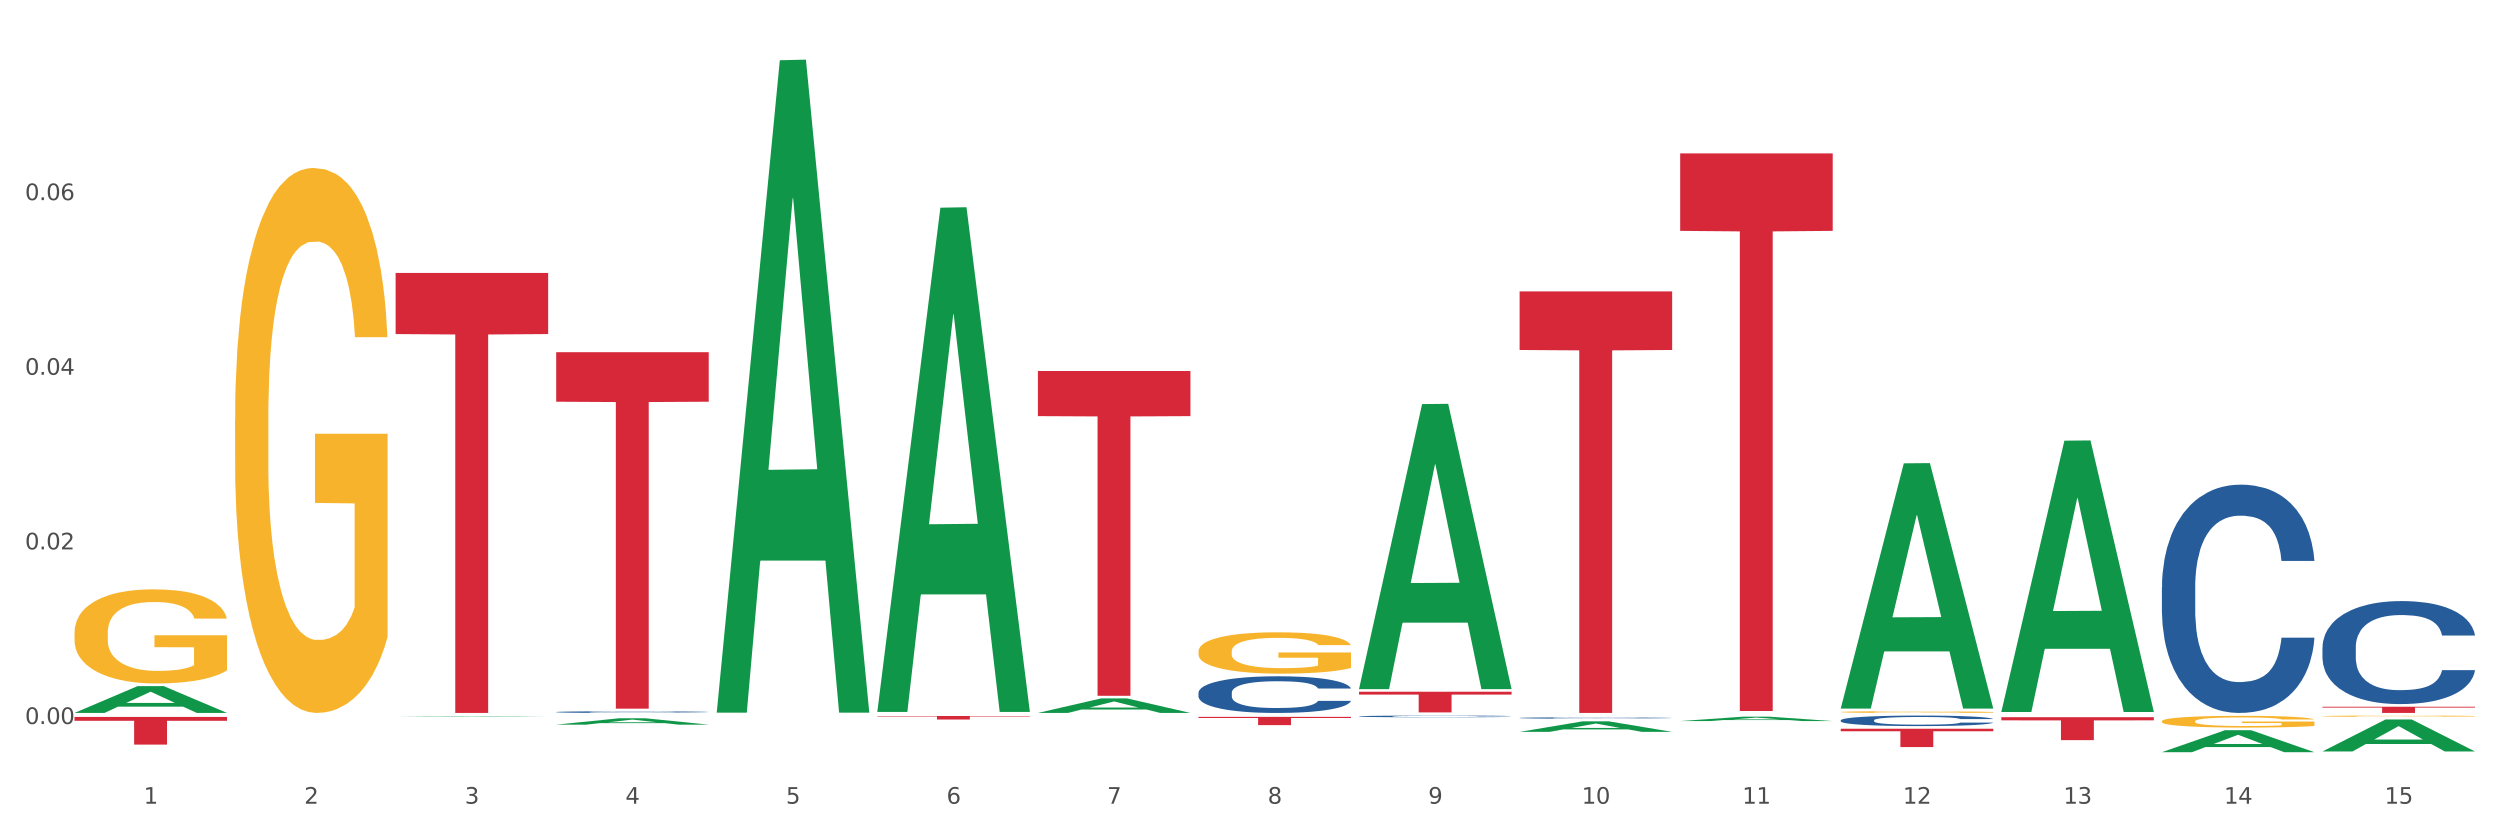 <?xml version="1.0" encoding="utf-8" standalone="no"?>
<!DOCTYPE svg PUBLIC "-//W3C//DTD SVG 1.1//EN"
  "http://www.w3.org/Graphics/SVG/1.1/DTD/svg11.dtd">
<svg xmlns:xlink="http://www.w3.org/1999/xlink" width="1080pt" height="360pt" viewBox="0 0 1080 360" xmlns="http://www.w3.org/2000/svg" version="1.1">
 <rect x="0" y="0" width="1080" height="360" fill="#333333" stroke="none"/>
 <defs>
  <style type="text/css">*{stroke-linejoin: round; stroke-linecap: butt}</style>
 </defs>
 <g id="figure_1">
  <g id="patch_1">
   <path d="M 0 360 
L 1080 360 
L 1080 0 
L 0 0 
z
" style="fill: #ffffff; stroke: #ffffff; stroke-linejoin: miter"/>
  </g>
  <g id="axes_1">
   <g id="matplotlib.axis_1">
    <g id="xtick_1">
     <g id="text_1">
      <!-- 1 -->
      <g style="fill: #4d4d4d" transform="translate(62.07 347.204) scale(0.096 -0.096)">
       <defs>
        <path id="DejaVuSans-31" d="M 794 531 
L 1825 531 
L 1825 4091 
L 703 3866 
L 703 4441 
L 1819 4666 
L 2450 4666 
L 2450 531 
L 3481 531 
L 3481 0 
L 794 0 
L 794 531 
z
" transform="scale(0.016)"/>
       </defs>
       <use xlink:href="#DejaVuSans-31"/>
      </g>
     </g>
    </g>
    <g id="xtick_2">
     <g id="text_2">
      <!-- 2 -->
      <g style="fill: #4d4d4d" transform="translate(131.436 347.204) scale(0.096 -0.096)">
       <defs>
        <path id="DejaVuSans-32" d="M 1228 531 
L 3431 531 
L 3431 0 
L 469 0 
L 469 531 
Q 828 903 1448 1529 
Q 2069 2156 2228 2338 
Q 2531 2678 2651 2914 
Q 2772 3150 2772 3378 
Q 2772 3750 2511 3984 
Q 2250 4219 1831 4219 
Q 1534 4219 1204 4116 
Q 875 4013 500 3803 
L 500 4441 
Q 881 4594 1212 4672 
Q 1544 4750 1819 4750 
Q 2544 4750 2975 4387 
Q 3406 4025 3406 3419 
Q 3406 3131 3298 2873 
Q 3191 2616 2906 2266 
Q 2828 2175 2409 1742 
Q 1991 1309 1228 531 
z
" transform="scale(0.016)"/>
       </defs>
       <use xlink:href="#DejaVuSans-32"/>
      </g>
     </g>
    </g>
    <g id="xtick_3">
     <g id="text_3">
      <!-- 3 -->
      <g style="fill: #4d4d4d" transform="translate(200.802 347.204) scale(0.096 -0.096)">
       <defs>
        <path id="DejaVuSans-33" d="M 2597 2516 
Q 3050 2419 3304 2112 
Q 3559 1806 3559 1356 
Q 3559 666 3084 287 
Q 2609 -91 1734 -91 
Q 1441 -91 1130 -33 
Q 819 25 488 141 
L 488 750 
Q 750 597 1062 519 
Q 1375 441 1716 441 
Q 2309 441 2620 675 
Q 2931 909 2931 1356 
Q 2931 1769 2642 2001 
Q 2353 2234 1838 2234 
L 1294 2234 
L 1294 2753 
L 1863 2753 
Q 2328 2753 2575 2939 
Q 2822 3125 2822 3475 
Q 2822 3834 2567 4026 
Q 2313 4219 1838 4219 
Q 1578 4219 1281 4162 
Q 984 4106 628 3988 
L 628 4550 
Q 988 4650 1302 4700 
Q 1616 4750 1894 4750 
Q 2613 4750 3031 4423 
Q 3450 4097 3450 3541 
Q 3450 3153 3228 2886 
Q 3006 2619 2597 2516 
z
" transform="scale(0.016)"/>
       </defs>
       <use xlink:href="#DejaVuSans-33"/>
      </g>
     </g>
    </g>
    <g id="xtick_4">
     <g id="text_4">
      <!-- 4 -->
      <g style="fill: #4d4d4d" transform="translate(270.169 347.204) scale(0.096 -0.096)">
       <defs>
        <path id="DejaVuSans-34" d="M 2419 4116 
L 825 1625 
L 2419 1625 
L 2419 4116 
z
M 2253 4666 
L 3047 4666 
L 3047 1625 
L 3713 1625 
L 3713 1100 
L 3047 1100 
L 3047 0 
L 2419 0 
L 2419 1100 
L 313 1100 
L 313 1709 
L 2253 4666 
z
" transform="scale(0.016)"/>
       </defs>
       <use xlink:href="#DejaVuSans-34"/>
      </g>
     </g>
    </g>
    <g id="xtick_5">
     <g id="text_5">
      <!-- 5 -->
      <g style="fill: #4d4d4d" transform="translate(339.535 347.204) scale(0.096 -0.096)">
       <defs>
        <path id="DejaVuSans-35" d="M 691 4666 
L 3169 4666 
L 3169 4134 
L 1269 4134 
L 1269 2991 
Q 1406 3038 1543 3061 
Q 1681 3084 1819 3084 
Q 2600 3084 3056 2656 
Q 3513 2228 3513 1497 
Q 3513 744 3044 326 
Q 2575 -91 1722 -91 
Q 1428 -91 1123 -41 
Q 819 9 494 109 
L 494 744 
Q 775 591 1075 516 
Q 1375 441 1709 441 
Q 2250 441 2565 725 
Q 2881 1009 2881 1497 
Q 2881 1984 2565 2268 
Q 2250 2553 1709 2553 
Q 1456 2553 1204 2497 
Q 953 2441 691 2322 
L 691 4666 
z
" transform="scale(0.016)"/>
       </defs>
       <use xlink:href="#DejaVuSans-35"/>
      </g>
     </g>
    </g>
    <g id="xtick_6">
     <g id="text_6">
      <!-- 6 -->
      <g style="fill: #4d4d4d" transform="translate(408.901 347.204) scale(0.096 -0.096)">
       <defs>
        <path id="DejaVuSans-36" d="M 2113 2584 
Q 1688 2584 1439 2293 
Q 1191 2003 1191 1497 
Q 1191 994 1439 701 
Q 1688 409 2113 409 
Q 2538 409 2786 701 
Q 3034 994 3034 1497 
Q 3034 2003 2786 2293 
Q 2538 2584 2113 2584 
z
M 3366 4563 
L 3366 3988 
Q 3128 4100 2886 4159 
Q 2644 4219 2406 4219 
Q 1781 4219 1451 3797 
Q 1122 3375 1075 2522 
Q 1259 2794 1537 2939 
Q 1816 3084 2150 3084 
Q 2853 3084 3261 2657 
Q 3669 2231 3669 1497 
Q 3669 778 3244 343 
Q 2819 -91 2113 -91 
Q 1303 -91 875 529 
Q 447 1150 447 2328 
Q 447 3434 972 4092 
Q 1497 4750 2381 4750 
Q 2619 4750 2861 4703 
Q 3103 4656 3366 4563 
z
" transform="scale(0.016)"/>
       </defs>
       <use xlink:href="#DejaVuSans-36"/>
      </g>
     </g>
    </g>
    <g id="xtick_7">
     <g id="text_7">
      <!-- 7 -->
      <g style="fill: #4d4d4d" transform="translate(478.267 347.204) scale(0.096 -0.096)">
       <defs>
        <path id="DejaVuSans-37" d="M 525 4666 
L 3525 4666 
L 3525 4397 
L 1831 0 
L 1172 0 
L 2766 4134 
L 525 4134 
L 525 4666 
z
" transform="scale(0.016)"/>
       </defs>
       <use xlink:href="#DejaVuSans-37"/>
      </g>
     </g>
    </g>
    <g id="xtick_8">
     <g id="text_8">
      <!-- 8 -->
      <g style="fill: #4d4d4d" transform="translate(547.634 347.204) scale(0.096 -0.096)">
       <defs>
        <path id="DejaVuSans-38" d="M 2034 2216 
Q 1584 2216 1326 1975 
Q 1069 1734 1069 1313 
Q 1069 891 1326 650 
Q 1584 409 2034 409 
Q 2484 409 2743 651 
Q 3003 894 3003 1313 
Q 3003 1734 2745 1975 
Q 2488 2216 2034 2216 
z
M 1403 2484 
Q 997 2584 770 2862 
Q 544 3141 544 3541 
Q 544 4100 942 4425 
Q 1341 4750 2034 4750 
Q 2731 4750 3128 4425 
Q 3525 4100 3525 3541 
Q 3525 3141 3298 2862 
Q 3072 2584 2669 2484 
Q 3125 2378 3379 2068 
Q 3634 1759 3634 1313 
Q 3634 634 3220 271 
Q 2806 -91 2034 -91 
Q 1263 -91 848 271 
Q 434 634 434 1313 
Q 434 1759 690 2068 
Q 947 2378 1403 2484 
z
M 1172 3481 
Q 1172 3119 1398 2916 
Q 1625 2713 2034 2713 
Q 2441 2713 2670 2916 
Q 2900 3119 2900 3481 
Q 2900 3844 2670 4047 
Q 2441 4250 2034 4250 
Q 1625 4250 1398 4047 
Q 1172 3844 1172 3481 
z
" transform="scale(0.016)"/>
       </defs>
       <use xlink:href="#DejaVuSans-38"/>
      </g>
     </g>
    </g>
    <g id="xtick_9">
     <g id="text_9">
      <!-- 9 -->
      <g style="fill: #4d4d4d" transform="translate(617 347.204) scale(0.096 -0.096)">
       <defs>
        <path id="DejaVuSans-39" d="M 703 97 
L 703 672 
Q 941 559 1184 500 
Q 1428 441 1663 441 
Q 2288 441 2617 861 
Q 2947 1281 2994 2138 
Q 2813 1869 2534 1725 
Q 2256 1581 1919 1581 
Q 1219 1581 811 2004 
Q 403 2428 403 3163 
Q 403 3881 828 4315 
Q 1253 4750 1959 4750 
Q 2769 4750 3195 4129 
Q 3622 3509 3622 2328 
Q 3622 1225 3098 567 
Q 2575 -91 1691 -91 
Q 1453 -91 1209 -44 
Q 966 3 703 97 
z
M 1959 2075 
Q 2384 2075 2632 2365 
Q 2881 2656 2881 3163 
Q 2881 3666 2632 3958 
Q 2384 4250 1959 4250 
Q 1534 4250 1286 3958 
Q 1038 3666 1038 3163 
Q 1038 2656 1286 2365 
Q 1534 2075 1959 2075 
z
" transform="scale(0.016)"/>
       </defs>
       <use xlink:href="#DejaVuSans-39"/>
      </g>
     </g>
    </g>
    <g id="xtick_10">
     <g id="text_10">
      <!-- 10 -->
      <g style="fill: #4d4d4d" transform="translate(683.312 347.204) scale(0.096 -0.096)">
       <defs>
        <path id="DejaVuSans-30" d="M 2034 4250 
Q 1547 4250 1301 3770 
Q 1056 3291 1056 2328 
Q 1056 1369 1301 889 
Q 1547 409 2034 409 
Q 2525 409 2770 889 
Q 3016 1369 3016 2328 
Q 3016 3291 2770 3770 
Q 2525 4250 2034 4250 
z
M 2034 4750 
Q 2819 4750 3233 4129 
Q 3647 3509 3647 2328 
Q 3647 1150 3233 529 
Q 2819 -91 2034 -91 
Q 1250 -91 836 529 
Q 422 1150 422 2328 
Q 422 3509 836 4129 
Q 1250 4750 2034 4750 
z
" transform="scale(0.016)"/>
       </defs>
       <use xlink:href="#DejaVuSans-31"/>
       <use xlink:href="#DejaVuSans-30" transform="translate(63.623 0)"/>
      </g>
     </g>
    </g>
    <g id="xtick_11">
     <g id="text_11">
      <!-- 11 -->
      <g style="fill: #4d4d4d" transform="translate(752.678 347.204) scale(0.096 -0.096)">
       <use xlink:href="#DejaVuSans-31"/>
       <use xlink:href="#DejaVuSans-31" transform="translate(63.623 0)"/>
      </g>
     </g>
    </g>
    <g id="xtick_12">
     <g id="text_12">
      <!-- 12 -->
      <g style="fill: #4d4d4d" transform="translate(822.044 347.204) scale(0.096 -0.096)">
       <use xlink:href="#DejaVuSans-31"/>
       <use xlink:href="#DejaVuSans-32" transform="translate(63.623 0)"/>
      </g>
     </g>
    </g>
    <g id="xtick_13">
     <g id="text_13">
      <!-- 13 -->
      <g style="fill: #4d4d4d" transform="translate(891.411 347.204) scale(0.096 -0.096)">
       <use xlink:href="#DejaVuSans-31"/>
       <use xlink:href="#DejaVuSans-33" transform="translate(63.623 0)"/>
      </g>
     </g>
    </g>
    <g id="xtick_14">
     <g id="text_14">
      <!-- 14 -->
      <g style="fill: #4d4d4d" transform="translate(960.777 347.204) scale(0.096 -0.096)">
       <use xlink:href="#DejaVuSans-31"/>
       <use xlink:href="#DejaVuSans-34" transform="translate(63.623 0)"/>
      </g>
     </g>
    </g>
    <g id="xtick_15">
     <g id="text_15">
      <!-- 15 -->
      <g style="fill: #4d4d4d" transform="translate(1030.143 347.204) scale(0.096 -0.096)">
       <use xlink:href="#DejaVuSans-31"/>
       <use xlink:href="#DejaVuSans-35" transform="translate(63.623 0)"/>
      </g>
     </g>
    </g>
    <g id="xtick_16"/>
    <g id="xtick_17"/>
    <g id="xtick_18"/>
    <g id="xtick_19"/>
    <g id="xtick_20"/>
    <g id="xtick_21"/>
    <g id="xtick_22"/>
    <g id="xtick_23"/>
    <g id="xtick_24"/>
    <g id="xtick_25"/>
    <g id="xtick_26"/>
    <g id="xtick_27"/>
    <g id="xtick_28"/>
    <g id="xtick_29"/>
   </g>
   <g id="matplotlib.axis_2">
    <g id="ytick_1">
     <g id="text_16">
      <!-- 0.00 -->
      <g style="fill: #4d4d4d" transform="translate(10.8 312.773) scale(0.096 -0.096)">
       <defs>
        <path id="DejaVuSans-2e" d="M 684 794 
L 1344 794 
L 1344 0 
L 684 0 
L 684 794 
z
" transform="scale(0.016)"/>
       </defs>
       <use xlink:href="#DejaVuSans-30"/>
       <use xlink:href="#DejaVuSans-2e" transform="translate(63.623 0)"/>
       <use xlink:href="#DejaVuSans-30" transform="translate(95.41 0)"/>
       <use xlink:href="#DejaVuSans-30" transform="translate(159.033 0)"/>
      </g>
     </g>
    </g>
    <g id="ytick_2">
     <g id="text_17">
      <!-- 0.02 -->
      <g style="fill: #4d4d4d" transform="translate(10.8 237.336) scale(0.096 -0.096)">
       <use xlink:href="#DejaVuSans-30"/>
       <use xlink:href="#DejaVuSans-2e" transform="translate(63.623 0)"/>
       <use xlink:href="#DejaVuSans-30" transform="translate(95.41 0)"/>
       <use xlink:href="#DejaVuSans-32" transform="translate(159.033 0)"/>
      </g>
     </g>
    </g>
    <g id="ytick_3">
     <g id="text_18">
      <!-- 0.04 -->
      <g style="fill: #4d4d4d" transform="translate(10.8 161.899) scale(0.096 -0.096)">
       <use xlink:href="#DejaVuSans-30"/>
       <use xlink:href="#DejaVuSans-2e" transform="translate(63.623 0)"/>
       <use xlink:href="#DejaVuSans-30" transform="translate(95.41 0)"/>
       <use xlink:href="#DejaVuSans-34" transform="translate(159.033 0)"/>
      </g>
     </g>
    </g>
    <g id="ytick_4">
     <g id="text_19">
      <!-- 0.06 -->
      <g style="fill: #4d4d4d" transform="translate(10.8 86.462) scale(0.096 -0.096)">
       <use xlink:href="#DejaVuSans-30"/>
       <use xlink:href="#DejaVuSans-2e" transform="translate(63.623 0)"/>
       <use xlink:href="#DejaVuSans-30" transform="translate(95.41 0)"/>
       <use xlink:href="#DejaVuSans-36" transform="translate(159.033 0)"/>
      </g>
     </g>
    </g>
    <g id="ytick_5"/>
    <g id="ytick_6"/>
    <g id="ytick_7"/>
    <g id="ytick_8"/>
   </g>
   <g id="PolyCollection_1">
    <path d="M 32.175 307.971 
L 32.243 307.96 
L 59.417 296.406 
L 70.695 296.395 
L 98.073 307.992 
L 85.029 307.992 
L 79.119 305.292 
L 51.061 305.292 
L 50.857 305.335 
L 45.151 307.992 
L 32.175 307.992 
L 32.175 307.971 
L 54.594 303.68 
L 75.586 303.669 
L 65.192 298.867 
L 65.056 298.845 
L 64.92 298.878 
L 54.526 303.669 
L 54.594 303.68 
L 32.175 307.971 
z
" clip-path="url(#pbc450ea54b)" style="fill: #109648"/>
    <path d="M 517.739 281.413 
L 517.816 281.397 
L 517.816 280.809 
L 517.972 280.304 
L 518.75 279.08 
L 519.917 278.068 
L 520.773 277.53 
L 521.629 277.09 
L 522.64 276.649 
L 523.885 276.192 
L 526.141 275.523 
L 527.542 275.181 
L 529.253 274.822 
L 532.365 274.3 
L 534.621 274.006 
L 536.956 273.762 
L 540.768 273.468 
L 543.257 273.337 
L 545.903 273.239 
L 549.093 273.174 
L 551.504 273.158 
L 556.795 273.207 
L 561.307 273.354 
L 563.486 273.468 
L 566.287 273.664 
L 567.765 273.794 
L 570.177 274.055 
L 572.666 274.398 
L 574.378 274.691 
L 576.946 275.246 
L 578.891 275.801 
L 580.68 276.486 
L 581.614 276.959 
L 582.314 277.4 
L 582.936 277.905 
L 583.559 278.705 
L 569.554 278.705 
L 569.01 278.134 
L 568.154 277.595 
L 566.909 277.073 
L 565.82 276.747 
L 563.953 276.339 
L 562.241 276.078 
L 560.452 275.882 
L 558.273 275.719 
L 556.562 275.638 
L 554.15 275.572 
L 549.404 275.589 
L 546.214 275.719 
L 544.035 275.882 
L 542.635 276.029 
L 541.39 276.192 
L 539.99 276.421 
L 538.356 276.763 
L 537.189 277.073 
L 536.022 277.465 
L 535.088 277.856 
L 534.232 278.313 
L 533.532 278.803 
L 532.988 279.308 
L 532.521 279.928 
L 532.132 280.956 
L 532.132 283.191 
L 532.287 283.697 
L 532.676 284.366 
L 533.143 284.872 
L 533.921 285.475 
L 534.621 285.883 
L 535.944 286.47 
L 537.422 286.96 
L 538.589 287.27 
L 539.756 287.531 
L 541.779 287.89 
L 544.035 288.183 
L 545.981 288.363 
L 548.626 288.526 
L 550.415 288.591 
L 551.971 288.624 
L 555.784 288.624 
L 558.507 288.575 
L 561.541 288.461 
L 563.875 288.314 
L 565.82 288.134 
L 567.998 287.841 
L 569.399 287.563 
L 569.399 284.154 
L 552.282 284.137 
L 552.282 281.87 
L 583.636 281.87 
L 583.636 288.526 
L 582.314 288.869 
L 580.836 289.179 
L 579.28 289.456 
L 576.946 289.799 
L 574.145 290.125 
L 571.655 290.353 
L 569.01 290.549 
L 565.898 290.728 
L 561.852 290.892 
L 559.362 290.957 
L 556.25 291.006 
L 552.594 291.022 
L 549.404 290.989 
L 546.292 290.908 
L 543.024 290.761 
L 539.834 290.549 
L 537.422 290.337 
L 535.01 290.076 
L 532.443 289.733 
L 530.42 289.407 
L 528.864 289.113 
L 527.153 288.738 
L 525.285 288.249 
L 523.885 287.808 
L 522.64 287.351 
L 521.317 286.764 
L 520.384 286.258 
L 519.45 285.622 
L 518.906 285.149 
L 518.283 284.415 
L 517.816 283.387 
L 517.739 281.413 
z
" clip-path="url(#pbc450ea54b)" style="fill: #f7b32b"/>
    <path d="M 795.203 307.591 
L 795.281 307.59 
L 795.281 307.566 
L 795.437 307.545 
L 796.215 307.494 
L 797.382 307.451 
L 798.238 307.429 
L 799.094 307.41 
L 800.105 307.392 
L 801.35 307.373 
L 803.606 307.345 
L 805.006 307.331 
L 806.718 307.316 
L 809.83 307.294 
L 812.086 307.282 
L 814.42 307.271 
L 818.233 307.259 
L 820.722 307.254 
L 823.368 307.25 
L 826.557 307.247 
L 828.969 307.246 
L 834.26 307.248 
L 838.772 307.254 
L 840.951 307.259 
L 843.752 307.267 
L 845.23 307.273 
L 847.642 307.284 
L 850.131 307.298 
L 851.843 307.31 
L 854.41 307.333 
L 856.355 307.357 
L 858.145 307.385 
L 859.078 307.405 
L 859.779 307.423 
L 860.401 307.445 
L 861.024 307.478 
L 847.019 307.478 
L 846.475 307.454 
L 845.619 307.432 
L 844.374 307.41 
L 843.285 307.396 
L 841.418 307.379 
L 839.706 307.368 
L 837.916 307.36 
L 835.738 307.353 
L 834.026 307.35 
L 831.615 307.347 
L 826.869 307.348 
L 823.679 307.353 
L 821.5 307.36 
L 820.1 307.366 
L 818.855 307.373 
L 817.455 307.383 
L 815.821 307.397 
L 814.654 307.41 
L 813.487 307.426 
L 812.553 307.442 
L 811.697 307.462 
L 810.997 307.482 
L 810.453 307.503 
L 809.986 307.529 
L 809.597 307.572 
L 809.597 307.665 
L 809.752 307.686 
L 810.141 307.714 
L 810.608 307.736 
L 811.386 307.761 
L 812.086 307.778 
L 813.409 307.802 
L 814.887 307.823 
L 816.054 307.836 
L 817.221 307.847 
L 819.244 307.862 
L 821.5 307.874 
L 823.445 307.881 
L 826.091 307.888 
L 827.88 307.891 
L 829.436 307.892 
L 833.248 307.892 
L 835.971 307.89 
L 839.006 307.885 
L 841.34 307.879 
L 843.285 307.872 
L 845.463 307.86 
L 846.864 307.848 
L 846.864 307.706 
L 829.747 307.705 
L 829.747 307.61 
L 861.101 307.61 
L 861.101 307.888 
L 859.779 307.903 
L 858.3 307.915 
L 856.744 307.927 
L 854.41 307.941 
L 851.61 307.955 
L 849.12 307.965 
L 846.475 307.973 
L 843.363 307.98 
L 839.317 307.987 
L 836.827 307.99 
L 833.715 307.992 
L 830.059 307.992 
L 826.869 307.991 
L 823.757 307.988 
L 820.489 307.982 
L 817.299 307.973 
L 814.887 307.964 
L 812.475 307.953 
L 809.908 307.939 
L 807.885 307.925 
L 806.329 307.913 
L 804.617 307.897 
L 802.75 307.877 
L 801.35 307.858 
L 800.105 307.839 
L 798.782 307.815 
L 797.849 307.793 
L 796.915 307.767 
L 796.37 307.747 
L 795.748 307.716 
L 795.281 307.674 
L 795.203 307.591 
z
" clip-path="url(#pbc450ea54b)" style="fill: #f7b32b"/>
    <path d="M 933.936 311.587 
L 934.014 311.583 
L 934.014 311.416 
L 934.169 311.273 
L 934.947 310.926 
L 936.114 310.639 
L 936.97 310.486 
L 937.826 310.361 
L 938.837 310.237 
L 940.082 310.107 
L 942.338 309.917 
L 943.739 309.82 
L 945.45 309.718 
L 948.563 309.57 
L 950.819 309.487 
L 953.153 309.418 
L 956.965 309.334 
L 959.455 309.297 
L 962.1 309.27 
L 965.29 309.251 
L 967.702 309.247 
L 972.992 309.26 
L 977.505 309.302 
L 979.683 309.334 
L 982.484 309.39 
L 983.962 309.427 
L 986.374 309.501 
L 988.864 309.598 
L 990.575 309.681 
L 993.143 309.839 
L 995.088 309.996 
L 996.877 310.19 
L 997.811 310.324 
L 998.511 310.449 
L 999.134 310.593 
L 999.756 310.819 
L 985.752 310.819 
L 985.207 310.658 
L 984.351 310.505 
L 983.106 310.357 
L 982.017 310.264 
L 980.15 310.149 
L 978.438 310.075 
L 976.649 310.019 
L 974.47 309.973 
L 972.759 309.95 
L 970.347 309.931 
L 965.601 309.936 
L 962.411 309.973 
L 960.233 310.019 
L 958.832 310.061 
L 957.588 310.107 
L 956.187 310.172 
L 954.553 310.269 
L 953.386 310.357 
L 952.219 310.468 
L 951.286 310.579 
L 950.43 310.708 
L 949.73 310.847 
L 949.185 310.991 
L 948.718 311.166 
L 948.329 311.458 
L 948.329 312.092 
L 948.485 312.235 
L 948.874 312.425 
L 949.341 312.568 
L 950.119 312.739 
L 950.819 312.855 
L 952.141 313.022 
L 953.62 313.16 
L 954.787 313.248 
L 955.954 313.322 
L 957.977 313.424 
L 960.233 313.507 
L 962.178 313.558 
L 964.823 313.604 
L 966.613 313.623 
L 968.169 313.632 
L 971.981 313.632 
L 974.704 313.618 
L 977.738 313.586 
L 980.072 313.544 
L 982.017 313.493 
L 984.196 313.41 
L 985.596 313.332 
L 985.596 312.365 
L 968.48 312.36 
L 968.48 311.717 
L 999.834 311.717 
L 999.834 313.604 
L 998.511 313.702 
L 997.033 313.79 
L 995.477 313.868 
L 993.143 313.965 
L 990.342 314.058 
L 987.852 314.123 
L 985.207 314.178 
L 982.095 314.229 
L 978.049 314.275 
L 975.56 314.294 
L 972.448 314.308 
L 968.791 314.312 
L 965.601 314.303 
L 962.489 314.28 
L 959.221 314.238 
L 956.032 314.178 
L 953.62 314.118 
L 951.208 314.044 
L 948.64 313.947 
L 946.618 313.854 
L 945.061 313.771 
L 943.35 313.665 
L 941.483 313.526 
L 940.082 313.401 
L 938.837 313.271 
L 937.515 313.105 
L 936.581 312.961 
L 935.648 312.781 
L 935.103 312.647 
L 934.48 312.439 
L 934.014 312.147 
L 933.936 311.587 
z
" clip-path="url(#pbc450ea54b)" style="fill: #f7b32b"/>
    <path d="M 1003.302 309.374 
L 1003.38 309.373 
L 1003.38 309.356 
L 1003.535 309.341 
L 1004.314 309.304 
L 1005.481 309.273 
L 1006.336 309.257 
L 1007.192 309.244 
L 1008.204 309.231 
L 1009.448 309.217 
L 1011.705 309.197 
L 1013.105 309.187 
L 1014.817 309.176 
L 1017.929 309.16 
L 1020.185 309.151 
L 1022.519 309.144 
L 1026.331 309.135 
L 1028.821 309.131 
L 1031.466 309.128 
L 1034.656 309.126 
L 1037.068 309.126 
L 1042.358 309.127 
L 1046.871 309.132 
L 1049.049 309.135 
L 1051.85 309.141 
L 1053.328 309.145 
L 1055.74 309.153 
L 1058.23 309.163 
L 1059.942 309.172 
L 1062.509 309.189 
L 1064.454 309.205 
L 1066.244 309.226 
L 1067.177 309.24 
L 1067.877 309.253 
L 1068.5 309.269 
L 1069.122 309.293 
L 1055.118 309.293 
L 1054.573 309.275 
L 1053.717 309.259 
L 1052.473 309.244 
L 1051.383 309.234 
L 1049.516 309.221 
L 1047.805 309.214 
L 1046.015 309.208 
L 1043.837 309.203 
L 1042.125 309.2 
L 1039.713 309.198 
L 1034.967 309.199 
L 1031.777 309.203 
L 1029.599 309.208 
L 1028.199 309.212 
L 1026.954 309.217 
L 1025.553 309.224 
L 1023.919 309.234 
L 1022.752 309.244 
L 1021.585 309.255 
L 1020.652 309.267 
L 1019.796 309.281 
L 1019.096 309.295 
L 1018.551 309.311 
L 1018.084 309.329 
L 1017.695 309.36 
L 1017.695 309.427 
L 1017.851 309.442 
L 1018.24 309.463 
L 1018.707 309.478 
L 1019.485 309.496 
L 1020.185 309.508 
L 1021.508 309.526 
L 1022.986 309.54 
L 1024.153 309.55 
L 1025.32 309.558 
L 1027.343 309.568 
L 1029.599 309.577 
L 1031.544 309.583 
L 1034.189 309.587 
L 1035.979 309.589 
L 1037.535 309.59 
L 1041.347 309.59 
L 1044.07 309.589 
L 1047.104 309.586 
L 1049.438 309.581 
L 1051.383 309.576 
L 1053.562 309.567 
L 1054.962 309.559 
L 1054.962 309.456 
L 1037.846 309.456 
L 1037.846 309.388 
L 1069.2 309.388 
L 1069.2 309.587 
L 1067.877 309.598 
L 1066.399 309.607 
L 1064.843 309.615 
L 1062.509 309.626 
L 1059.708 309.636 
L 1057.219 309.642 
L 1054.573 309.648 
L 1051.461 309.654 
L 1047.416 309.659 
L 1044.926 309.66 
L 1041.814 309.662 
L 1038.157 309.662 
L 1034.967 309.661 
L 1031.855 309.659 
L 1028.588 309.655 
L 1025.398 309.648 
L 1022.986 309.642 
L 1020.574 309.634 
L 1018.007 309.624 
L 1015.984 309.614 
L 1014.428 309.605 
L 1012.716 309.594 
L 1010.849 309.579 
L 1009.448 309.566 
L 1008.204 309.552 
L 1006.881 309.535 
L 1005.947 309.519 
L 1005.014 309.5 
L 1004.469 309.486 
L 1003.847 309.464 
L 1003.38 309.433 
L 1003.302 309.374 
z
" clip-path="url(#pbc450ea54b)" style="fill: #f7b32b"/>
    <path d="M 587.105 309.461 
L 587.183 309.461 
L 587.183 309.441 
L 587.416 309.416 
L 588.273 309.368 
L 589.364 309.332 
L 591.233 309.289 
L 592.246 309.272 
L 593.57 309.252 
L 596.296 309.22 
L 599.412 309.193 
L 601.593 309.178 
L 603.229 309.168 
L 606.89 309.151 
L 608.993 309.144 
L 611.174 309.138 
L 613.043 309.133 
L 616.159 309.129 
L 618.652 309.127 
L 621.534 309.126 
L 623.948 309.127 
L 627.142 309.129 
L 631.816 309.138 
L 633.607 309.142 
L 636.022 309.15 
L 638.514 309.161 
L 640.54 309.172 
L 642.877 309.188 
L 645.291 309.208 
L 647.628 309.234 
L 649.264 309.258 
L 650.588 309.283 
L 651.756 309.314 
L 652.613 309.347 
L 653.003 309.375 
L 638.748 309.375 
L 638.359 309.35 
L 637.58 309.323 
L 636.801 309.304 
L 635.944 309.289 
L 634.62 309.272 
L 633.451 309.262 
L 631.504 309.249 
L 629.713 309.24 
L 628.233 309.236 
L 626.441 309.232 
L 622.624 309.227 
L 619.898 309.227 
L 618.184 309.229 
L 616.081 309.232 
L 614.29 309.237 
L 612.186 309.245 
L 610.551 309.254 
L 608.915 309.266 
L 607.98 309.274 
L 606.578 309.289 
L 605.643 309.301 
L 604.397 309.322 
L 603.696 309.337 
L 602.45 309.376 
L 601.905 309.405 
L 601.671 309.424 
L 601.515 309.446 
L 601.515 309.552 
L 601.982 309.6 
L 602.372 309.621 
L 602.995 309.644 
L 604.163 309.674 
L 605.877 309.703 
L 607.669 309.724 
L 609.149 309.737 
L 610.551 309.747 
L 611.953 309.754 
L 613.666 309.761 
L 615.069 309.765 
L 617.172 309.769 
L 619.664 309.771 
L 621.612 309.771 
L 625.584 309.768 
L 627.376 309.764 
L 629.089 309.76 
L 630.959 309.752 
L 632.439 309.744 
L 633.296 309.738 
L 634.698 309.725 
L 635.788 309.711 
L 636.723 309.696 
L 637.346 309.682 
L 638.047 309.662 
L 638.592 309.638 
L 638.748 309.626 
L 653.003 309.626 
L 652.691 309.651 
L 652.146 309.674 
L 651.055 309.706 
L 650.199 309.725 
L 648.874 309.747 
L 647.472 309.766 
L 645.525 309.788 
L 643.733 309.803 
L 641.864 309.817 
L 639.839 309.829 
L 636.178 309.846 
L 634.853 309.851 
L 632.049 309.859 
L 629.868 309.864 
L 626.675 309.869 
L 623.403 309.871 
L 619.976 309.872 
L 616.938 309.871 
L 613.589 309.867 
L 611.485 309.863 
L 609.149 309.856 
L 606.422 309.847 
L 603.852 309.835 
L 601.437 309.822 
L 599.178 309.806 
L 597.075 309.788 
L 594.349 309.759 
L 592.324 309.73 
L 590.844 309.704 
L 589.831 309.681 
L 588.818 309.653 
L 588.273 309.633 
L 587.416 309.585 
L 587.105 309.541 
L 587.105 309.461 
z
" clip-path="url(#pbc450ea54b)" style="fill: #255c99"/>
    <path d="M 32.175 273.392 
L 32.253 273.354 
L 32.253 272.018 
L 32.408 270.867 
L 33.186 268.082 
L 34.353 265.78 
L 35.209 264.554 
L 36.065 263.552 
L 37.076 262.549 
L 38.321 261.51 
L 40.578 259.987 
L 41.978 259.207 
L 43.69 258.391 
L 46.802 257.202 
L 49.058 256.534 
L 51.392 255.977 
L 55.204 255.309 
L 57.694 255.012 
L 60.339 254.789 
L 63.529 254.64 
L 65.941 254.603 
L 71.231 254.715 
L 75.744 255.049 
L 77.922 255.309 
L 80.723 255.754 
L 82.201 256.051 
L 84.613 256.645 
L 87.103 257.425 
L 88.815 258.093 
L 91.382 259.356 
L 93.327 260.618 
L 95.116 262.178 
L 96.05 263.255 
L 96.75 264.257 
L 97.373 265.408 
L 97.995 267.228 
L 83.991 267.228 
L 83.446 265.928 
L 82.59 264.703 
L 81.346 263.515 
L 80.256 262.772 
L 78.389 261.844 
L 76.677 261.25 
L 74.888 260.804 
L 72.71 260.433 
L 70.998 260.247 
L 68.586 260.099 
L 63.84 260.136 
L 60.65 260.433 
L 58.472 260.804 
L 57.071 261.138 
L 55.827 261.51 
L 54.426 262.029 
L 52.792 262.809 
L 51.625 263.515 
L 50.458 264.406 
L 49.525 265.297 
L 48.669 266.337 
L 47.969 267.451 
L 47.424 268.602 
L 46.957 270.013 
L 46.568 272.352 
L 46.568 277.439 
L 46.724 278.59 
L 47.113 280.112 
L 47.58 281.263 
L 48.358 282.637 
L 49.058 283.565 
L 50.381 284.902 
L 51.859 286.016 
L 53.026 286.722 
L 54.193 287.316 
L 56.216 288.133 
L 58.472 288.801 
L 60.417 289.209 
L 63.062 289.581 
L 64.852 289.729 
L 66.408 289.804 
L 70.22 289.804 
L 72.943 289.692 
L 75.977 289.432 
L 78.311 289.098 
L 80.256 288.69 
L 82.435 288.021 
L 83.835 287.39 
L 83.835 279.63 
L 66.719 279.592 
L 66.719 274.431 
L 98.073 274.431 
L 98.073 289.581 
L 96.75 290.36 
L 95.272 291.066 
L 93.716 291.697 
L 91.382 292.477 
L 88.581 293.22 
L 86.091 293.739 
L 83.446 294.185 
L 80.334 294.593 
L 76.288 294.965 
L 73.799 295.113 
L 70.687 295.225 
L 67.03 295.262 
L 63.84 295.188 
L 60.728 295.002 
L 57.461 294.668 
L 54.271 294.185 
L 51.859 293.702 
L 49.447 293.108 
L 46.879 292.328 
L 44.857 291.586 
L 43.301 290.917 
L 41.589 290.063 
L 39.722 288.949 
L 38.321 287.947 
L 37.076 286.907 
L 35.754 285.571 
L 34.82 284.419 
L 33.887 282.971 
L 33.342 281.895 
L 32.72 280.224 
L 32.253 277.884 
L 32.175 273.392 
z
" clip-path="url(#pbc450ea54b)" style="fill: #f7b32b"/>
    <path d="M 1003.302 305.298 
L 1069.2 305.298 
L 1069.2 305.673 
L 1043.278 305.675 
L 1043.278 307.992 
L 1029.068 307.992 
L 1029.068 305.675 
L 1003.302 305.673 
L 1003.302 305.301 
L 1003.302 305.298 
z
" clip-path="url(#pbc450ea54b)" style="fill: #d62839"/>
    <path d="M 864.57 309.818 
L 930.468 309.818 
L 930.468 311.195 
L 904.546 311.205 
L 904.546 319.73 
L 890.335 319.73 
L 890.335 311.205 
L 864.57 311.195 
L 864.57 309.827 
L 864.57 309.818 
z
" clip-path="url(#pbc450ea54b)" style="fill: #d62839"/>
    <path d="M 795.203 314.799 
L 861.101 314.799 
L 861.101 315.903 
L 835.179 315.91 
L 835.179 322.739 
L 820.969 322.739 
L 820.969 315.91 
L 795.203 315.903 
L 795.203 314.807 
L 795.203 314.799 
z
" clip-path="url(#pbc450ea54b)" style="fill: #d62839"/>
    <path d="M 725.837 66.261 
L 791.735 66.261 
L 791.735 99.735 
L 765.813 99.962 
L 765.813 307.139 
L 751.603 307.139 
L 751.603 99.962 
L 725.837 99.735 
L 725.837 66.488 
L 725.837 66.261 
z
" clip-path="url(#pbc450ea54b)" style="fill: #d62839"/>
    <path d="M 656.471 125.885 
L 722.369 125.885 
L 722.369 151.192 
L 696.447 151.363 
L 696.447 307.992 
L 682.237 307.992 
L 682.237 151.363 
L 656.471 151.192 
L 656.471 126.056 
L 656.471 125.885 
z
" clip-path="url(#pbc450ea54b)" style="fill: #d62839"/>
    <path d="M 587.105 298.833 
L 653.003 298.833 
L 653.003 300.073 
L 627.081 300.082 
L 627.081 307.76 
L 612.871 307.76 
L 612.871 300.082 
L 587.105 300.073 
L 587.105 298.841 
L 587.105 298.833 
z
" clip-path="url(#pbc450ea54b)" style="fill: #d62839"/>
    <path d="M 517.739 309.686 
L 583.636 309.686 
L 583.636 310.182 
L 557.715 310.185 
L 557.715 313.254 
L 543.504 313.254 
L 543.504 310.185 
L 517.739 310.182 
L 517.739 309.69 
L 517.739 309.686 
z
" clip-path="url(#pbc450ea54b)" style="fill: #d62839"/>
    <path d="M 448.372 160.264 
L 514.27 160.264 
L 514.27 179.764 
L 488.348 179.896 
L 488.348 300.584 
L 474.138 300.584 
L 474.138 179.896 
L 448.372 179.764 
L 448.372 160.396 
L 448.372 160.264 
z
" clip-path="url(#pbc450ea54b)" style="fill: #d62839"/>
    <path d="M 379.006 309.31 
L 444.904 309.31 
L 444.904 309.524 
L 418.982 309.526 
L 418.982 310.852 
L 404.772 310.852 
L 404.772 309.526 
L 379.006 309.524 
L 379.006 309.311 
L 379.006 309.31 
z
" clip-path="url(#pbc450ea54b)" style="fill: #d62839"/>
    <path d="M 240.274 152.139 
L 306.172 152.139 
L 306.172 173.54 
L 280.25 173.685 
L 280.25 306.14 
L 266.039 306.14 
L 266.039 173.685 
L 240.274 173.54 
L 240.274 152.284 
L 240.274 152.139 
z
" clip-path="url(#pbc450ea54b)" style="fill: #d62839"/>
    <path d="M 170.907 117.898 
L 236.805 117.898 
L 236.805 144.315 
L 210.883 144.494 
L 210.883 307.992 
L 196.673 307.992 
L 196.673 144.494 
L 170.907 144.315 
L 170.907 118.077 
L 170.907 117.898 
z
" clip-path="url(#pbc450ea54b)" style="fill: #d62839"/>
    <path d="M 32.175 309.711 
L 98.073 309.711 
L 98.073 311.374 
L 72.151 311.385 
L 72.151 321.674 
L 57.941 321.674 
L 57.941 311.385 
L 32.175 311.374 
L 32.175 309.723 
L 32.175 309.711 
z
" clip-path="url(#pbc450ea54b)" style="fill: #d62839"/>
    <path d="M 240.274 307.597 
L 240.352 307.596 
L 240.352 307.578 
L 240.585 307.553 
L 241.442 307.507 
L 242.533 307.472 
L 244.402 307.431 
L 245.415 307.414 
L 246.739 307.395 
L 249.465 307.364 
L 252.581 307.338 
L 254.762 307.324 
L 256.398 307.314 
L 260.059 307.298 
L 262.162 307.291 
L 264.343 307.285 
L 266.212 307.281 
L 269.328 307.276 
L 271.821 307.274 
L 274.703 307.274 
L 277.117 307.274 
L 280.311 307.277 
L 284.985 307.285 
L 286.776 307.289 
L 289.191 307.297 
L 291.683 307.308 
L 293.709 307.318 
L 296.045 307.333 
L 298.46 307.353 
L 300.797 307.378 
L 302.433 307.401 
L 303.757 307.425 
L 304.925 307.455 
L 305.782 307.487 
L 306.172 307.514 
L 291.917 307.514 
L 291.528 307.49 
L 290.749 307.463 
L 289.97 307.446 
L 289.113 307.431 
L 287.789 307.415 
L 286.62 307.404 
L 284.673 307.392 
L 282.881 307.384 
L 281.401 307.379 
L 279.61 307.375 
L 275.793 307.371 
L 273.067 307.371 
L 271.353 307.373 
L 269.25 307.376 
L 267.458 307.381 
L 265.355 307.389 
L 263.72 307.397 
L 262.084 307.408 
L 261.149 307.416 
L 259.747 307.431 
L 258.812 307.442 
L 257.566 307.463 
L 256.865 307.477 
L 255.619 307.515 
L 255.073 307.542 
L 254.84 307.561 
L 254.684 307.582 
L 254.684 307.685 
L 255.151 307.731 
L 255.541 307.75 
L 256.164 307.773 
L 257.332 307.801 
L 259.046 307.83 
L 260.838 307.85 
L 262.318 307.863 
L 263.72 307.872 
L 265.122 307.879 
L 266.835 307.885 
L 268.237 307.889 
L 270.341 307.893 
L 272.833 307.895 
L 274.78 307.895 
L 278.753 307.892 
L 280.545 307.889 
L 282.258 307.884 
L 284.128 307.877 
L 285.608 307.869 
L 286.465 307.863 
L 287.867 307.851 
L 288.957 307.838 
L 289.892 307.822 
L 290.515 307.809 
L 291.216 307.79 
L 291.761 307.767 
L 291.917 307.755 
L 306.172 307.755 
L 305.86 307.779 
L 305.315 307.802 
L 304.224 307.833 
L 303.367 307.851 
L 302.043 307.872 
L 300.641 307.891 
L 298.694 307.911 
L 296.902 307.926 
L 295.033 307.939 
L 293.008 307.951 
L 289.347 307.968 
L 288.022 307.972 
L 285.218 307.98 
L 283.037 307.985 
L 279.844 307.989 
L 276.572 307.992 
L 273.145 307.992 
L 270.107 307.991 
L 266.757 307.987 
L 264.654 307.983 
L 262.318 307.977 
L 259.591 307.968 
L 257.021 307.957 
L 254.606 307.944 
L 252.347 307.929 
L 250.244 307.912 
L 247.518 307.884 
L 245.493 307.856 
L 244.013 307.83 
L 243 307.809 
L 241.987 307.781 
L 241.442 307.762 
L 240.585 307.716 
L 240.274 307.673 
L 240.274 307.597 
z
" clip-path="url(#pbc450ea54b)" style="fill: #255c99"/>
    <path d="M 1003.302 279.658 
L 1003.38 279.617 
L 1003.38 278.479 
L 1003.614 276.935 
L 1004.47 274.09 
L 1005.561 271.936 
L 1007.43 269.417 
L 1008.443 268.36 
L 1009.767 267.181 
L 1012.494 265.271 
L 1015.609 263.645 
L 1017.79 262.751 
L 1019.426 262.182 
L 1023.087 261.166 
L 1025.19 260.719 
L 1027.371 260.354 
L 1029.241 260.11 
L 1032.356 259.825 
L 1034.849 259.703 
L 1037.731 259.663 
L 1040.146 259.703 
L 1043.339 259.866 
L 1048.013 260.354 
L 1049.805 260.638 
L 1052.219 261.126 
L 1054.712 261.776 
L 1056.737 262.426 
L 1059.074 263.361 
L 1061.489 264.58 
L 1063.825 266.125 
L 1065.461 267.547 
L 1066.785 269.051 
L 1067.954 270.88 
L 1068.811 272.871 
L 1069.2 274.537 
L 1054.945 274.537 
L 1054.556 273.034 
L 1053.777 271.408 
L 1052.998 270.311 
L 1052.141 269.417 
L 1050.817 268.4 
L 1049.649 267.75 
L 1047.701 266.978 
L 1045.91 266.49 
L 1044.43 266.206 
L 1042.638 265.962 
L 1038.822 265.718 
L 1036.095 265.718 
L 1034.382 265.799 
L 1032.278 266.003 
L 1030.487 266.287 
L 1028.384 266.775 
L 1026.748 267.303 
L 1025.112 267.994 
L 1024.178 268.482 
L 1022.775 269.376 
L 1021.841 270.107 
L 1020.594 271.367 
L 1019.893 272.261 
L 1018.647 274.578 
L 1018.102 276.285 
L 1017.868 277.463 
L 1017.712 278.764 
L 1017.712 285.104 
L 1018.18 287.949 
L 1018.569 289.168 
L 1019.192 290.55 
L 1020.361 292.338 
L 1022.074 294.086 
L 1023.866 295.346 
L 1025.346 296.118 
L 1026.748 296.687 
L 1028.15 297.134 
L 1029.864 297.54 
L 1031.266 297.784 
L 1033.369 298.028 
L 1035.862 298.15 
L 1037.809 298.15 
L 1041.781 297.947 
L 1043.573 297.743 
L 1045.287 297.459 
L 1047.156 297.012 
L 1048.636 296.524 
L 1049.493 296.158 
L 1050.895 295.386 
L 1051.986 294.573 
L 1052.92 293.639 
L 1053.543 292.826 
L 1054.244 291.607 
L 1054.79 290.225 
L 1054.945 289.493 
L 1069.2 289.493 
L 1068.888 290.956 
L 1068.343 292.379 
L 1067.253 294.289 
L 1066.396 295.386 
L 1065.072 296.727 
L 1063.67 297.865 
L 1061.722 299.125 
L 1059.931 300.06 
L 1058.061 300.873 
L 1056.036 301.604 
L 1052.375 302.62 
L 1051.051 302.905 
L 1048.247 303.393 
L 1046.066 303.677 
L 1042.872 303.962 
L 1039.6 304.124 
L 1036.173 304.165 
L 1033.135 304.083 
L 1029.786 303.84 
L 1027.683 303.596 
L 1025.346 303.23 
L 1022.62 302.661 
L 1020.049 301.97 
L 1017.634 301.157 
L 1015.376 300.223 
L 1013.272 299.166 
L 1010.546 297.418 
L 1008.521 295.711 
L 1007.041 294.126 
L 1006.028 292.785 
L 1005.016 291.078 
L 1004.47 289.9 
L 1003.614 287.055 
L 1003.302 284.413 
L 1003.302 279.658 
z
" clip-path="url(#pbc450ea54b)" style="fill: #255c99"/>
    <path d="M 933.936 253.681 
L 934.014 253.59 
L 934.014 251.069 
L 934.247 247.646 
L 935.104 241.341 
L 936.195 236.567 
L 938.064 230.983 
L 939.077 228.641 
L 940.401 226.029 
L 943.127 221.796 
L 946.243 218.193 
L 948.424 216.212 
L 950.06 214.951 
L 953.721 212.699 
L 955.824 211.708 
L 958.005 210.898 
L 959.874 210.357 
L 962.99 209.727 
L 965.483 209.456 
L 968.365 209.366 
L 970.779 209.456 
L 973.973 209.817 
L 978.647 210.898 
L 980.438 211.528 
L 982.853 212.609 
L 985.346 214.05 
L 987.371 215.491 
L 989.708 217.563 
L 992.122 220.265 
L 994.459 223.687 
L 996.095 226.84 
L 997.419 230.172 
L 998.587 234.226 
L 999.444 238.639 
L 999.834 242.332 
L 985.579 242.332 
L 985.19 238.999 
L 984.411 235.396 
L 983.632 232.965 
L 982.775 230.983 
L 981.451 228.731 
L 980.283 227.29 
L 978.335 225.579 
L 976.544 224.498 
L 975.064 223.868 
L 973.272 223.327 
L 969.455 222.787 
L 966.729 222.787 
L 965.015 222.967 
L 962.912 223.417 
L 961.121 224.048 
L 959.018 225.129 
L 957.382 226.299 
L 955.746 227.831 
L 954.811 228.911 
L 953.409 230.893 
L 952.475 232.514 
L 951.228 235.306 
L 950.527 237.288 
L 949.281 242.422 
L 948.736 246.205 
L 948.502 248.817 
L 948.346 251.699 
L 948.346 265.75 
L 948.814 272.055 
L 949.203 274.757 
L 949.826 277.819 
L 950.995 281.782 
L 952.708 285.655 
L 954.5 288.447 
L 955.98 290.159 
L 957.382 291.42 
L 958.784 292.41 
L 960.498 293.311 
L 961.9 293.852 
L 964.003 294.392 
L 966.495 294.662 
L 968.443 294.662 
L 972.415 294.212 
L 974.207 293.762 
L 975.92 293.131 
L 977.79 292.14 
L 979.27 291.059 
L 980.127 290.249 
L 981.529 288.537 
L 982.619 286.736 
L 983.554 284.664 
L 984.177 282.863 
L 984.878 280.161 
L 985.423 277.099 
L 985.579 275.477 
L 999.834 275.477 
L 999.522 278.72 
L 998.977 281.872 
L 997.886 286.106 
L 997.03 288.537 
L 995.705 291.51 
L 994.303 294.032 
L 992.356 296.824 
L 990.564 298.895 
L 988.695 300.697 
L 986.67 302.318 
L 983.009 304.57 
L 981.685 305.2 
L 978.88 306.281 
L 976.699 306.912 
L 973.506 307.542 
L 970.234 307.902 
L 966.807 307.992 
L 963.769 307.812 
L 960.42 307.272 
L 958.317 306.732 
L 955.98 305.921 
L 953.253 304.66 
L 950.683 303.129 
L 948.268 301.327 
L 946.009 299.256 
L 943.906 296.914 
L 941.18 293.041 
L 939.155 289.258 
L 937.675 285.745 
L 936.662 282.773 
L 935.65 278.99 
L 935.104 276.378 
L 934.247 270.073 
L 933.936 264.219 
L 933.936 253.681 
z
" clip-path="url(#pbc450ea54b)" style="fill: #255c99"/>
    <path d="M 795.203 311.166 
L 795.281 311.162 
L 795.281 311.046 
L 795.515 310.888 
L 796.372 310.598 
L 797.462 310.378 
L 799.332 310.121 
L 800.344 310.013 
L 801.669 309.893 
L 804.395 309.698 
L 807.511 309.532 
L 809.692 309.441 
L 811.327 309.383 
L 814.988 309.279 
L 817.092 309.234 
L 819.273 309.196 
L 821.142 309.172 
L 824.258 309.143 
L 826.75 309.13 
L 829.632 309.126 
L 832.047 309.13 
L 835.241 309.147 
L 839.914 309.196 
L 841.706 309.225 
L 844.121 309.275 
L 846.613 309.342 
L 848.638 309.408 
L 850.975 309.503 
L 853.39 309.628 
L 855.727 309.785 
L 857.362 309.93 
L 858.687 310.084 
L 859.855 310.27 
L 860.712 310.473 
L 861.101 310.643 
L 846.847 310.643 
L 846.457 310.49 
L 845.678 310.324 
L 844.899 310.212 
L 844.043 310.121 
L 842.718 310.017 
L 841.55 309.951 
L 839.603 309.872 
L 837.811 309.822 
L 836.331 309.793 
L 834.54 309.769 
L 830.723 309.744 
L 827.997 309.744 
L 826.283 309.752 
L 824.18 309.773 
L 822.388 309.802 
L 820.285 309.852 
L 818.649 309.905 
L 817.014 309.976 
L 816.079 310.026 
L 814.677 310.117 
L 813.742 310.191 
L 812.496 310.32 
L 811.795 310.411 
L 810.548 310.648 
L 810.003 310.822 
L 809.77 310.942 
L 809.614 311.075 
L 809.614 311.721 
L 810.081 312.012 
L 810.471 312.136 
L 811.094 312.277 
L 812.262 312.459 
L 813.976 312.638 
L 815.767 312.766 
L 817.247 312.845 
L 818.649 312.903 
L 820.051 312.949 
L 821.765 312.99 
L 823.167 313.015 
L 825.27 313.04 
L 827.763 313.052 
L 829.71 313.052 
L 833.683 313.032 
L 835.474 313.011 
L 837.188 312.982 
L 839.057 312.936 
L 840.537 312.886 
L 841.394 312.849 
L 842.796 312.77 
L 843.887 312.687 
L 844.822 312.592 
L 845.445 312.509 
L 846.146 312.385 
L 846.691 312.244 
L 846.847 312.169 
L 861.101 312.169 
L 860.79 312.318 
L 860.245 312.464 
L 859.154 312.658 
L 858.297 312.77 
L 856.973 312.907 
L 855.571 313.023 
L 853.624 313.152 
L 851.832 313.247 
L 849.963 313.33 
L 847.937 313.405 
L 844.276 313.508 
L 842.952 313.537 
L 840.148 313.587 
L 837.967 313.616 
L 834.773 313.645 
L 831.502 313.662 
L 828.074 313.666 
L 825.037 313.658 
L 821.687 313.633 
L 819.584 313.608 
L 817.247 313.57 
L 814.521 313.512 
L 811.951 313.442 
L 809.536 313.359 
L 807.277 313.264 
L 805.174 313.156 
L 802.448 312.978 
L 800.422 312.803 
L 798.942 312.642 
L 797.93 312.505 
L 796.917 312.331 
L 796.372 312.211 
L 795.515 311.92 
L 795.203 311.651 
L 795.203 311.166 
z
" clip-path="url(#pbc450ea54b)" style="fill: #255c99"/>
    <path d="M 656.471 310.152 
L 656.549 310.152 
L 656.549 310.136 
L 656.783 310.116 
L 657.639 310.078 
L 658.73 310.049 
L 660.599 310.016 
L 661.612 310.002 
L 662.936 309.986 
L 665.662 309.96 
L 668.778 309.939 
L 670.959 309.927 
L 672.595 309.919 
L 676.256 309.906 
L 678.359 309.9 
L 680.54 309.895 
L 682.41 309.892 
L 685.525 309.888 
L 688.018 309.886 
L 690.9 309.886 
L 693.315 309.886 
L 696.508 309.888 
L 701.182 309.895 
L 702.973 309.899 
L 705.388 309.905 
L 707.881 309.914 
L 709.906 309.922 
L 712.243 309.935 
L 714.657 309.951 
L 716.994 309.972 
L 718.63 309.991 
L 719.954 310.011 
L 721.123 310.035 
L 721.979 310.062 
L 722.369 310.084 
L 708.114 310.084 
L 707.725 310.064 
L 706.946 310.042 
L 706.167 310.028 
L 705.31 310.016 
L 703.986 310.002 
L 702.818 309.993 
L 700.87 309.983 
L 699.079 309.977 
L 697.599 309.973 
L 695.807 309.97 
L 691.99 309.966 
L 689.264 309.966 
L 687.55 309.967 
L 685.447 309.97 
L 683.656 309.974 
L 681.553 309.98 
L 679.917 309.987 
L 678.281 309.997 
L 677.346 310.003 
L 675.944 310.015 
L 675.01 310.025 
L 673.763 310.042 
L 673.062 310.054 
L 671.816 310.084 
L 671.271 310.107 
L 671.037 310.123 
L 670.881 310.14 
L 670.881 310.225 
L 671.349 310.263 
L 671.738 310.279 
L 672.361 310.297 
L 673.53 310.321 
L 675.243 310.344 
L 677.035 310.361 
L 678.515 310.371 
L 679.917 310.379 
L 681.319 310.385 
L 683.033 310.39 
L 684.435 310.394 
L 686.538 310.397 
L 689.03 310.398 
L 690.978 310.398 
L 694.95 310.396 
L 696.742 310.393 
L 698.456 310.389 
L 700.325 310.383 
L 701.805 310.377 
L 702.662 310.372 
L 704.064 310.362 
L 705.154 310.351 
L 706.089 310.338 
L 706.712 310.328 
L 707.413 310.311 
L 707.959 310.293 
L 708.114 310.283 
L 722.369 310.283 
L 722.057 310.303 
L 721.512 310.322 
L 720.422 310.347 
L 719.565 310.362 
L 718.241 310.379 
L 716.838 310.395 
L 714.891 310.411 
L 713.1 310.424 
L 711.23 310.435 
L 709.205 310.444 
L 705.544 310.458 
L 704.22 310.462 
L 701.416 310.468 
L 699.235 310.472 
L 696.041 310.476 
L 692.769 310.478 
L 689.342 310.479 
L 686.304 310.477 
L 682.955 310.474 
L 680.852 310.471 
L 678.515 310.466 
L 675.789 310.459 
L 673.218 310.449 
L 670.803 310.439 
L 668.544 310.426 
L 666.441 310.412 
L 663.715 310.389 
L 661.69 310.366 
L 660.21 310.345 
L 659.197 310.327 
L 658.185 310.304 
L 657.639 310.289 
L 656.783 310.251 
L 656.471 310.215 
L 656.471 310.152 
z
" clip-path="url(#pbc450ea54b)" style="fill: #255c99"/>
    <path d="M 240.274 309.139 
L 240.351 309.139 
L 240.351 309.138 
L 240.507 309.137 
L 241.285 309.135 
L 242.452 309.134 
L 243.308 309.133 
L 244.164 309.132 
L 245.175 309.131 
L 246.42 309.131 
L 248.676 309.13 
L 250.077 309.129 
L 251.788 309.129 
L 254.9 309.128 
L 257.157 309.127 
L 259.491 309.127 
L 263.303 309.126 
L 265.793 309.126 
L 268.438 309.126 
L 271.628 309.126 
L 274.04 309.126 
L 279.33 309.126 
L 283.843 309.126 
L 286.021 309.126 
L 288.822 309.127 
L 290.3 309.127 
L 292.712 309.127 
L 295.202 309.128 
L 296.913 309.128 
L 299.481 309.129 
L 301.426 309.13 
L 303.215 309.131 
L 304.149 309.132 
L 304.849 309.133 
L 305.471 309.133 
L 306.094 309.135 
L 292.089 309.135 
L 291.545 309.134 
L 290.689 309.133 
L 289.444 309.132 
L 288.355 309.132 
L 286.488 309.131 
L 284.776 309.131 
L 282.987 309.13 
L 280.808 309.13 
L 279.097 309.13 
L 276.685 309.13 
L 271.939 309.13 
L 268.749 309.13 
L 266.571 309.13 
L 265.17 309.13 
L 263.925 309.131 
L 262.525 309.131 
L 260.891 309.132 
L 259.724 309.132 
L 258.557 309.133 
L 257.623 309.133 
L 256.768 309.134 
L 256.067 309.135 
L 255.523 309.136 
L 255.056 309.137 
L 254.667 309.138 
L 254.667 309.142 
L 254.823 309.143 
L 255.212 309.144 
L 255.678 309.144 
L 256.456 309.145 
L 257.157 309.146 
L 258.479 309.147 
L 259.957 309.148 
L 261.124 309.148 
L 262.291 309.149 
L 264.314 309.149 
L 266.571 309.15 
L 268.516 309.15 
L 271.161 309.15 
L 272.95 309.15 
L 274.506 309.15 
L 278.319 309.15 
L 281.042 309.15 
L 284.076 309.15 
L 286.41 309.15 
L 288.355 309.15 
L 290.533 309.149 
L 291.934 309.149 
L 291.934 309.143 
L 274.818 309.143 
L 274.818 309.14 
L 306.172 309.14 
L 306.172 309.15 
L 304.849 309.151 
L 303.371 309.151 
L 301.815 309.152 
L 299.481 309.152 
L 296.68 309.153 
L 294.19 309.153 
L 291.545 309.153 
L 288.433 309.154 
L 284.387 309.154 
L 281.897 309.154 
L 278.785 309.154 
L 275.129 309.154 
L 271.939 309.154 
L 268.827 309.154 
L 265.559 309.154 
L 262.369 309.153 
L 259.957 309.153 
L 257.546 309.153 
L 254.978 309.152 
L 252.955 309.152 
L 251.399 309.151 
L 249.688 309.15 
L 247.82 309.15 
L 246.42 309.149 
L 245.175 309.148 
L 243.853 309.147 
L 242.919 309.147 
L 241.985 309.146 
L 241.441 309.145 
L 240.818 309.144 
L 240.351 309.142 
L 240.274 309.139 
z
" clip-path="url(#pbc450ea54b)" style="fill: #f7b32b"/>
    <path d="M 101.541 181.35 
L 101.619 181.135 
L 101.619 173.394 
L 101.775 166.729 
L 102.553 150.603 
L 103.72 137.272 
L 104.575 130.177 
L 105.431 124.371 
L 106.443 118.566 
L 107.688 112.546 
L 109.944 103.73 
L 111.344 99.215 
L 113.056 94.485 
L 116.168 87.604 
L 118.424 83.734 
L 120.758 80.509 
L 124.57 76.638 
L 127.06 74.918 
L 129.705 73.628 
L 132.895 72.768 
L 135.307 72.553 
L 140.598 73.198 
L 145.11 75.133 
L 147.289 76.638 
L 150.089 79.219 
L 151.568 80.939 
L 153.979 84.379 
L 156.469 88.894 
L 158.181 92.764 
L 160.748 100.075 
L 162.693 107.385 
L 164.483 116.416 
L 165.416 122.651 
L 166.117 128.457 
L 166.739 135.122 
L 167.361 145.658 
L 153.357 145.658 
L 152.812 138.132 
L 151.957 131.037 
L 150.712 124.156 
L 149.623 119.856 
L 147.755 114.481 
L 146.044 111.041 
L 144.254 108.46 
L 142.076 106.31 
L 140.364 105.235 
L 137.952 104.375 
L 133.206 104.59 
L 130.017 106.31 
L 127.838 108.46 
L 126.438 110.396 
L 125.193 112.546 
L 123.792 115.556 
L 122.159 120.071 
L 120.992 124.156 
L 119.825 129.317 
L 118.891 134.477 
L 118.035 140.497 
L 117.335 146.948 
L 116.79 153.613 
L 116.324 161.784 
L 115.935 175.329 
L 115.935 204.786 
L 116.09 211.452 
L 116.479 220.267 
L 116.946 226.933 
L 117.724 234.888 
L 118.424 240.263 
L 119.747 248.004 
L 121.225 254.454 
L 122.392 258.539 
L 123.559 261.98 
L 125.582 266.71 
L 127.838 270.58 
L 129.783 272.945 
L 132.428 275.095 
L 134.218 275.956 
L 135.774 276.386 
L 139.586 276.386 
L 142.309 275.741 
L 145.343 274.235 
L 147.678 272.3 
L 149.623 269.935 
L 151.801 266.065 
L 153.201 262.41 
L 153.201 217.472 
L 136.085 217.257 
L 136.085 187.37 
L 167.439 187.37 
L 167.439 275.095 
L 166.117 279.611 
L 164.638 283.696 
L 163.082 287.351 
L 160.748 291.867 
L 157.947 296.167 
L 155.458 299.177 
L 152.812 301.757 
L 149.7 304.122 
L 145.655 306.272 
L 143.165 307.132 
L 140.053 307.777 
L 136.396 307.992 
L 133.206 307.562 
L 130.094 306.487 
L 126.827 304.552 
L 123.637 301.757 
L 121.225 298.962 
L 118.813 295.522 
L 116.246 291.006 
L 114.223 286.706 
L 112.667 282.836 
L 110.955 277.891 
L 109.088 271.44 
L 107.688 265.635 
L 106.443 259.615 
L 105.12 251.874 
L 104.186 245.209 
L 103.253 236.823 
L 102.708 230.588 
L 102.086 220.912 
L 101.619 207.366 
L 101.541 181.35 
z
" clip-path="url(#pbc450ea54b)" style="fill: #f7b32b"/>
    <path d="M 517.739 299.271 
L 517.816 299.257 
L 517.816 298.852 
L 518.05 298.302 
L 518.907 297.29 
L 519.997 296.523 
L 521.867 295.627 
L 522.88 295.251 
L 524.204 294.831 
L 526.93 294.151 
L 530.046 293.573 
L 532.227 293.255 
L 533.863 293.052 
L 537.523 292.691 
L 539.627 292.532 
L 541.808 292.401 
L 543.677 292.315 
L 546.793 292.213 
L 549.285 292.17 
L 552.167 292.156 
L 554.582 292.17 
L 557.776 292.228 
L 562.449 292.401 
L 564.241 292.503 
L 566.656 292.676 
L 569.148 292.908 
L 571.173 293.139 
L 573.51 293.472 
L 575.925 293.906 
L 578.262 294.455 
L 579.898 294.961 
L 581.222 295.497 
L 582.39 296.147 
L 583.247 296.856 
L 583.636 297.449 
L 569.382 297.449 
L 568.992 296.914 
L 568.214 296.335 
L 567.435 295.945 
L 566.578 295.627 
L 565.254 295.265 
L 564.085 295.034 
L 562.138 294.759 
L 560.346 294.585 
L 558.866 294.484 
L 557.075 294.397 
L 553.258 294.311 
L 550.532 294.311 
L 548.818 294.339 
L 546.715 294.412 
L 544.923 294.513 
L 542.82 294.687 
L 541.184 294.875 
L 539.549 295.12 
L 538.614 295.294 
L 537.212 295.612 
L 536.277 295.873 
L 535.031 296.321 
L 534.33 296.639 
L 533.084 297.463 
L 532.538 298.071 
L 532.305 298.49 
L 532.149 298.953 
L 532.149 301.209 
L 532.616 302.222 
L 533.006 302.656 
L 533.629 303.147 
L 534.797 303.784 
L 536.511 304.406 
L 538.302 304.854 
L 539.782 305.129 
L 541.184 305.331 
L 542.587 305.49 
L 544.3 305.635 
L 545.702 305.722 
L 547.805 305.809 
L 550.298 305.852 
L 552.245 305.852 
L 556.218 305.78 
L 558.009 305.707 
L 559.723 305.606 
L 561.593 305.447 
L 563.073 305.273 
L 563.929 305.143 
L 565.331 304.868 
L 566.422 304.579 
L 567.357 304.247 
L 567.98 303.957 
L 568.681 303.523 
L 569.226 303.032 
L 569.382 302.771 
L 583.636 302.771 
L 583.325 303.292 
L 582.78 303.798 
L 581.689 304.478 
L 580.832 304.868 
L 579.508 305.346 
L 578.106 305.751 
L 576.159 306.199 
L 574.367 306.532 
L 572.498 306.821 
L 570.472 307.081 
L 566.811 307.443 
L 565.487 307.544 
L 562.683 307.718 
L 560.502 307.819 
L 557.308 307.92 
L 554.037 307.978 
L 550.61 307.992 
L 547.572 307.964 
L 544.222 307.877 
L 542.119 307.79 
L 539.782 307.66 
L 537.056 307.457 
L 534.486 307.211 
L 532.071 306.922 
L 529.812 306.59 
L 527.709 306.214 
L 524.983 305.592 
L 522.957 304.984 
L 521.477 304.42 
L 520.465 303.943 
L 519.452 303.335 
L 518.907 302.916 
L 518.05 301.904 
L 517.739 300.963 
L 517.739 299.271 
z
" clip-path="url(#pbc450ea54b)" style="fill: #255c99"/>
    <path d="M 1003.302 324.608 
L 1003.37 324.595 
L 1030.544 310.809 
L 1041.822 310.796 
L 1069.2 324.634 
L 1056.156 324.634 
L 1050.246 321.412 
L 1022.188 321.412 
L 1021.984 321.464 
L 1016.278 324.634 
L 1003.302 324.634 
L 1003.302 324.608 
L 1025.721 319.489 
L 1046.713 319.476 
L 1036.319 313.745 
L 1036.183 313.719 
L 1036.047 313.758 
L 1025.653 319.476 
L 1025.721 319.489 
L 1003.302 324.608 
z
" clip-path="url(#pbc450ea54b)" style="fill: #109648"/>
    <path d="M 170.907 309.693 
L 170.975 309.693 
L 198.15 309.44 
L 209.427 309.44 
L 236.805 309.693 
L 223.762 309.693 
L 217.851 309.634 
L 189.794 309.634 
L 189.59 309.635 
L 183.883 309.693 
L 170.907 309.693 
L 170.907 309.693 
L 193.326 309.599 
L 214.319 309.599 
L 203.924 309.494 
L 203.788 309.494 
L 203.653 309.494 
L 193.258 309.599 
L 193.326 309.599 
L 170.907 309.693 
z
" clip-path="url(#pbc450ea54b)" style="fill: #109648"/>
    <path d="M 240.274 313.041 
L 240.342 313.038 
L 267.516 310.29 
L 278.793 310.288 
L 306.172 313.046 
L 293.128 313.046 
L 287.217 312.404 
L 259.16 312.404 
L 258.956 312.414 
L 253.249 313.046 
L 240.274 313.046 
L 240.274 313.041 
L 262.693 312.02 
L 283.685 312.018 
L 273.291 310.876 
L 273.155 310.87 
L 273.019 310.878 
L 262.625 312.018 
L 262.693 312.02 
L 240.274 313.041 
z
" clip-path="url(#pbc450ea54b)" style="fill: #109648"/>
    <path d="M 309.64 307.333 
L 309.708 307.068 
L 336.882 26.024 
L 348.16 25.759 
L 375.538 307.863 
L 362.494 307.863 
L 356.584 242.171 
L 328.526 242.171 
L 328.322 243.23 
L 322.616 307.863 
L 309.64 307.863 
L 309.64 307.333 
L 332.059 202.968 
L 353.051 202.703 
L 342.657 85.889 
L 342.521 85.359 
L 342.385 86.153 
L 331.991 202.703 
L 332.059 202.968 
L 309.64 307.333 
z
" clip-path="url(#pbc450ea54b)" style="fill: #109648"/>
    <path d="M 379.006 307.132 
L 379.074 306.927 
L 406.248 89.725 
L 417.526 89.52 
L 444.904 307.541 
L 431.86 307.541 
L 425.95 256.772 
L 397.892 256.772 
L 397.689 257.591 
L 391.982 307.541 
L 379.006 307.541 
L 379.006 307.132 
L 401.425 226.474 
L 422.417 226.27 
L 412.023 135.991 
L 411.887 135.581 
L 411.751 136.195 
L 401.357 226.27 
L 401.425 226.474 
L 379.006 307.132 
z
" clip-path="url(#pbc450ea54b)" style="fill: #109648"/>
    <path d="M 587.105 297.468 
L 587.173 297.352 
L 614.347 174.567 
L 625.624 174.451 
L 653.003 297.699 
L 639.959 297.699 
L 634.049 268.999 
L 605.991 268.999 
L 605.787 269.462 
L 600.081 297.699 
L 587.105 297.699 
L 587.105 297.468 
L 609.524 251.872 
L 630.516 251.756 
L 620.122 200.721 
L 619.986 200.489 
L 619.85 200.837 
L 609.456 251.756 
L 609.524 251.872 
L 587.105 297.468 
z
" clip-path="url(#pbc450ea54b)" style="fill: #109648"/>
    <path d="M 656.471 316.168 
L 656.539 316.163 
L 683.713 311.616 
L 694.991 311.612 
L 722.369 316.176 
L 709.325 316.176 
L 703.415 315.113 
L 675.357 315.113 
L 675.153 315.131 
L 669.447 316.176 
L 656.471 316.176 
L 656.471 316.168 
L 678.89 314.479 
L 699.882 314.475 
L 689.488 312.585 
L 689.352 312.576 
L 689.216 312.589 
L 678.822 314.475 
L 678.89 314.479 
L 656.471 316.168 
z
" clip-path="url(#pbc450ea54b)" style="fill: #109648"/>
    <path d="M 933.936 324.932 
L 934.004 324.923 
L 961.178 315.455 
L 972.456 315.446 
L 999.834 324.95 
L 986.79 324.95 
L 980.88 322.736 
L 952.822 322.736 
L 952.618 322.772 
L 946.912 324.95 
L 933.936 324.95 
L 933.936 324.932 
L 956.355 321.416 
L 977.347 321.407 
L 966.953 317.471 
L 966.817 317.454 
L 966.681 317.48 
L 956.287 321.407 
L 956.355 321.416 
L 933.936 324.932 
z
" clip-path="url(#pbc450ea54b)" style="fill: #109648"/>
    <path d="M 448.372 307.981 
L 448.44 307.975 
L 475.615 301.724 
L 486.892 301.718 
L 514.27 307.992 
L 501.227 307.992 
L 495.316 306.531 
L 467.259 306.531 
L 467.055 306.555 
L 461.348 307.992 
L 448.372 307.992 
L 448.372 307.981 
L 470.791 305.659 
L 491.783 305.653 
L 481.389 303.055 
L 481.253 303.043 
L 481.117 303.061 
L 470.723 305.653 
L 470.791 305.659 
L 448.372 307.981 
z
" clip-path="url(#pbc450ea54b)" style="fill: #109648"/>
    <path d="M 725.837 311.5 
L 725.905 311.498 
L 753.08 309.597 
L 764.357 309.595 
L 791.735 311.504 
L 778.691 311.504 
L 772.781 311.059 
L 744.723 311.059 
L 744.52 311.066 
L 738.813 311.504 
L 725.837 311.504 
L 725.837 311.5 
L 748.256 310.794 
L 769.248 310.792 
L 758.854 310.002 
L 758.718 309.998 
L 758.582 310.004 
L 748.188 310.792 
L 748.256 310.794 
L 725.837 311.5 
z
" clip-path="url(#pbc450ea54b)" style="fill: #109648"/>
    <path d="M 795.203 305.914 
L 795.271 305.814 
L 822.446 200.158 
L 833.723 200.059 
L 861.101 306.113 
L 848.058 306.113 
L 842.147 281.417 
L 814.09 281.417 
L 813.886 281.815 
L 808.179 306.113 
L 795.203 306.113 
L 795.203 305.914 
L 817.622 266.679 
L 838.615 266.579 
L 828.22 222.664 
L 828.084 222.464 
L 827.949 222.763 
L 817.554 266.579 
L 817.622 266.679 
L 795.203 305.914 
z
" clip-path="url(#pbc450ea54b)" style="fill: #109648"/>
    <path d="M 864.57 307.373 
L 864.638 307.263 
L 891.812 190.371 
L 903.089 190.261 
L 930.468 307.593 
L 917.424 307.593 
L 911.513 280.271 
L 883.456 280.271 
L 883.252 280.711 
L 877.545 307.593 
L 864.57 307.593 
L 864.57 307.373 
L 886.989 263.965 
L 907.981 263.855 
L 897.587 215.27 
L 897.451 215.049 
L 897.315 215.38 
L 886.921 263.855 
L 886.989 263.965 
L 864.57 307.373 
z
" clip-path="url(#pbc450ea54b)" style="fill: #109648"/>
   </g>
  </g>
 </g>
 <defs>
  <clipPath id="pbc450ea54b">
   <rect x="32.175" y="10.8" width="1037.025" height="329.109"/>
  </clipPath>
 </defs>
</svg>
